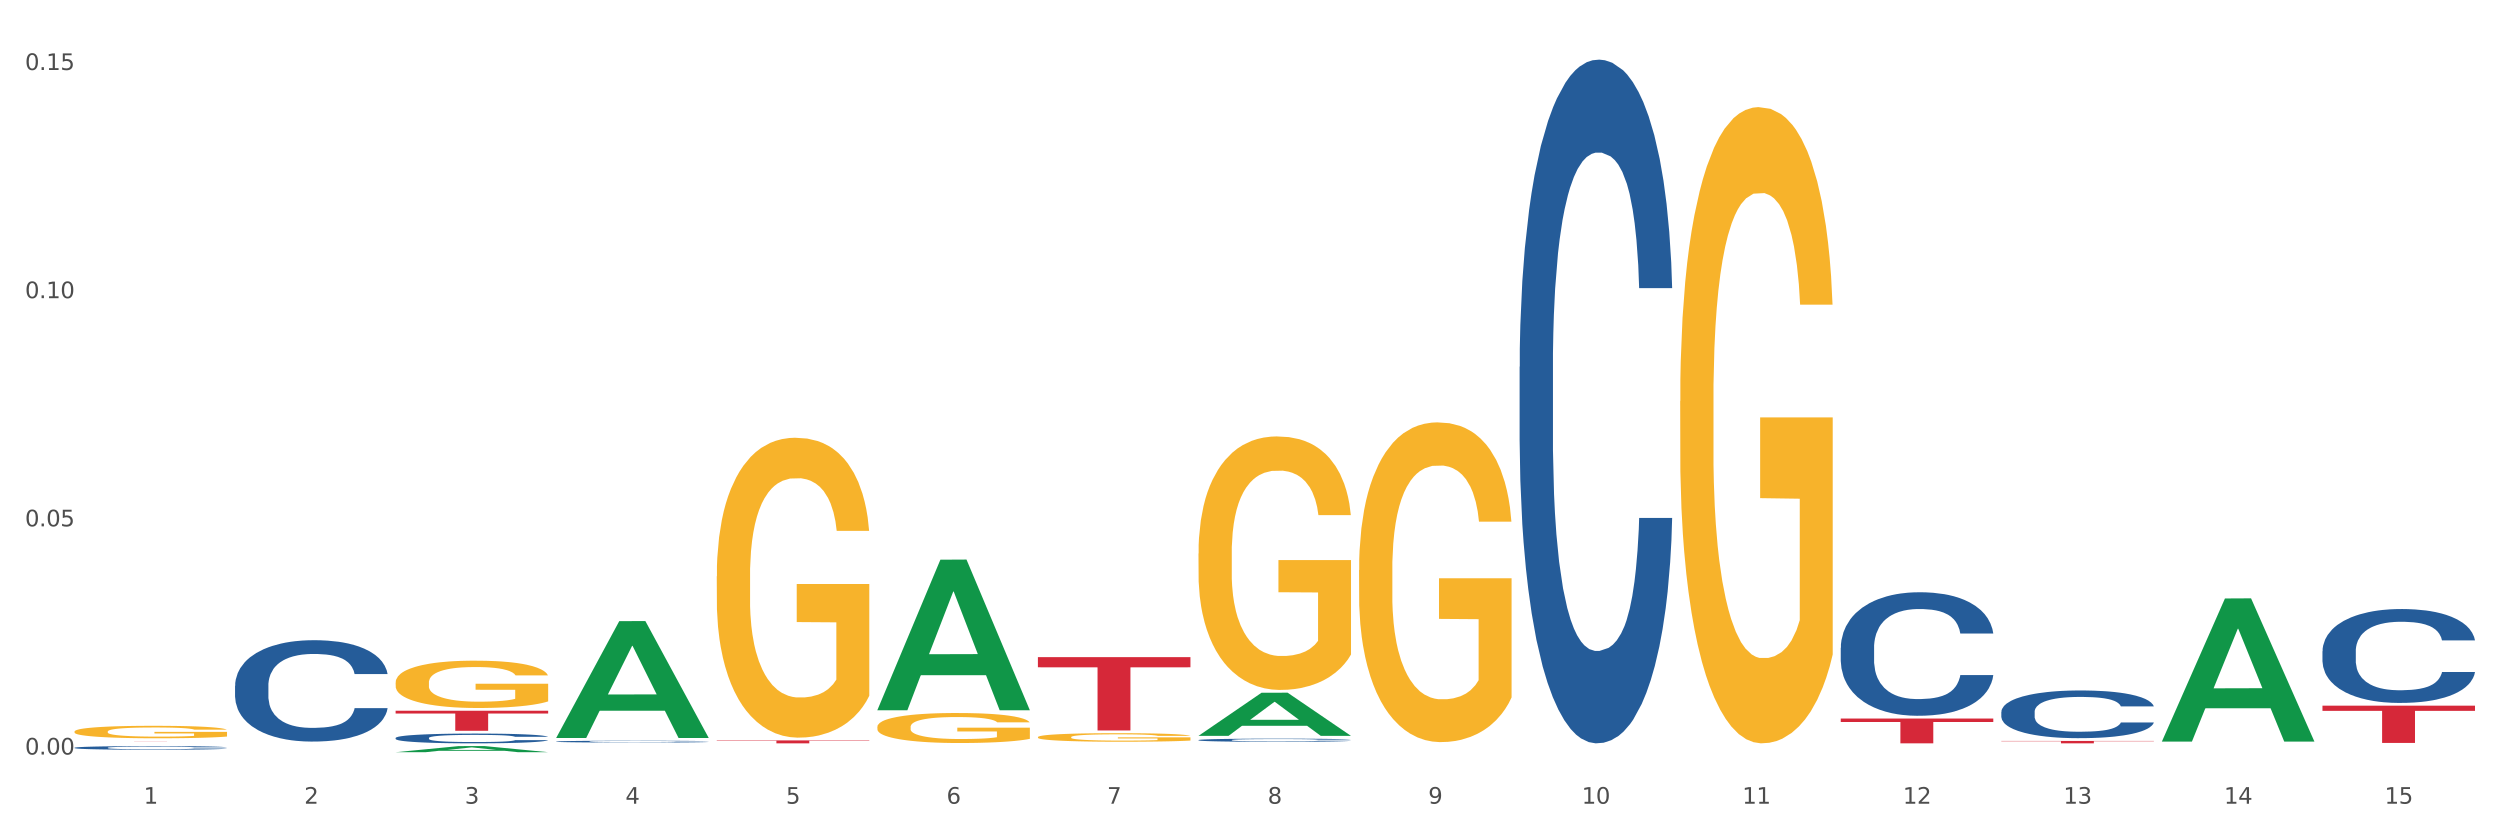 <?xml version="1.0" encoding="utf-8" standalone="no"?>
<!DOCTYPE svg PUBLIC "-//W3C//DTD SVG 1.1//EN"
  "http://www.w3.org/Graphics/SVG/1.1/DTD/svg11.dtd">
<svg xmlns:xlink="http://www.w3.org/1999/xlink" width="1080pt" height="360pt" viewBox="0 0 1080 360" xmlns="http://www.w3.org/2000/svg" version="1.1">
 <rect x="0" y="0" width="1080" height="360" fill="#333333" stroke="none"/>
 <defs>
  <style type="text/css">*{stroke-linejoin: round; stroke-linecap: butt}</style>
 </defs>
 <g id="figure_1">
  <g id="patch_1">
   <path d="M 0 360 
L 1080 360 
L 1080 0 
L 0 0 
z
" style="fill: #ffffff; stroke: #ffffff; stroke-linejoin: miter"/>
  </g>
  <g id="axes_1">
   <g id="matplotlib.axis_1">
    <g id="xtick_1">
     <g id="text_1">
      <!-- 1 -->
      <g style="fill: #4d4d4d" transform="translate(62.07 347.204) scale(0.096 -0.096)">
       <defs>
        <path id="DejaVuSans-31" d="M 794 531 
L 1825 531 
L 1825 4091 
L 703 3866 
L 703 4441 
L 1819 4666 
L 2450 4666 
L 2450 531 
L 3481 531 
L 3481 0 
L 794 0 
L 794 531 
z
" transform="scale(0.016)"/>
       </defs>
       <use xlink:href="#DejaVuSans-31"/>
      </g>
     </g>
    </g>
    <g id="xtick_2">
     <g id="text_2">
      <!-- 2 -->
      <g style="fill: #4d4d4d" transform="translate(131.436 347.204) scale(0.096 -0.096)">
       <defs>
        <path id="DejaVuSans-32" d="M 1228 531 
L 3431 531 
L 3431 0 
L 469 0 
L 469 531 
Q 828 903 1448 1529 
Q 2069 2156 2228 2338 
Q 2531 2678 2651 2914 
Q 2772 3150 2772 3378 
Q 2772 3750 2511 3984 
Q 2250 4219 1831 4219 
Q 1534 4219 1204 4116 
Q 875 4013 500 3803 
L 500 4441 
Q 881 4594 1212 4672 
Q 1544 4750 1819 4750 
Q 2544 4750 2975 4387 
Q 3406 4025 3406 3419 
Q 3406 3131 3298 2873 
Q 3191 2616 2906 2266 
Q 2828 2175 2409 1742 
Q 1991 1309 1228 531 
z
" transform="scale(0.016)"/>
       </defs>
       <use xlink:href="#DejaVuSans-32"/>
      </g>
     </g>
    </g>
    <g id="xtick_3">
     <g id="text_3">
      <!-- 3 -->
      <g style="fill: #4d4d4d" transform="translate(200.802 347.204) scale(0.096 -0.096)">
       <defs>
        <path id="DejaVuSans-33" d="M 2597 2516 
Q 3050 2419 3304 2112 
Q 3559 1806 3559 1356 
Q 3559 666 3084 287 
Q 2609 -91 1734 -91 
Q 1441 -91 1130 -33 
Q 819 25 488 141 
L 488 750 
Q 750 597 1062 519 
Q 1375 441 1716 441 
Q 2309 441 2620 675 
Q 2931 909 2931 1356 
Q 2931 1769 2642 2001 
Q 2353 2234 1838 2234 
L 1294 2234 
L 1294 2753 
L 1863 2753 
Q 2328 2753 2575 2939 
Q 2822 3125 2822 3475 
Q 2822 3834 2567 4026 
Q 2313 4219 1838 4219 
Q 1578 4219 1281 4162 
Q 984 4106 628 3988 
L 628 4550 
Q 988 4650 1302 4700 
Q 1616 4750 1894 4750 
Q 2613 4750 3031 4423 
Q 3450 4097 3450 3541 
Q 3450 3153 3228 2886 
Q 3006 2619 2597 2516 
z
" transform="scale(0.016)"/>
       </defs>
       <use xlink:href="#DejaVuSans-33"/>
      </g>
     </g>
    </g>
    <g id="xtick_4">
     <g id="text_4">
      <!-- 4 -->
      <g style="fill: #4d4d4d" transform="translate(270.169 347.204) scale(0.096 -0.096)">
       <defs>
        <path id="DejaVuSans-34" d="M 2419 4116 
L 825 1625 
L 2419 1625 
L 2419 4116 
z
M 2253 4666 
L 3047 4666 
L 3047 1625 
L 3713 1625 
L 3713 1100 
L 3047 1100 
L 3047 0 
L 2419 0 
L 2419 1100 
L 313 1100 
L 313 1709 
L 2253 4666 
z
" transform="scale(0.016)"/>
       </defs>
       <use xlink:href="#DejaVuSans-34"/>
      </g>
     </g>
    </g>
    <g id="xtick_5">
     <g id="text_5">
      <!-- 5 -->
      <g style="fill: #4d4d4d" transform="translate(339.535 347.204) scale(0.096 -0.096)">
       <defs>
        <path id="DejaVuSans-35" d="M 691 4666 
L 3169 4666 
L 3169 4134 
L 1269 4134 
L 1269 2991 
Q 1406 3038 1543 3061 
Q 1681 3084 1819 3084 
Q 2600 3084 3056 2656 
Q 3513 2228 3513 1497 
Q 3513 744 3044 326 
Q 2575 -91 1722 -91 
Q 1428 -91 1123 -41 
Q 819 9 494 109 
L 494 744 
Q 775 591 1075 516 
Q 1375 441 1709 441 
Q 2250 441 2565 725 
Q 2881 1009 2881 1497 
Q 2881 1984 2565 2268 
Q 2250 2553 1709 2553 
Q 1456 2553 1204 2497 
Q 953 2441 691 2322 
L 691 4666 
z
" transform="scale(0.016)"/>
       </defs>
       <use xlink:href="#DejaVuSans-35"/>
      </g>
     </g>
    </g>
    <g id="xtick_6">
     <g id="text_6">
      <!-- 6 -->
      <g style="fill: #4d4d4d" transform="translate(408.901 347.204) scale(0.096 -0.096)">
       <defs>
        <path id="DejaVuSans-36" d="M 2113 2584 
Q 1688 2584 1439 2293 
Q 1191 2003 1191 1497 
Q 1191 994 1439 701 
Q 1688 409 2113 409 
Q 2538 409 2786 701 
Q 3034 994 3034 1497 
Q 3034 2003 2786 2293 
Q 2538 2584 2113 2584 
z
M 3366 4563 
L 3366 3988 
Q 3128 4100 2886 4159 
Q 2644 4219 2406 4219 
Q 1781 4219 1451 3797 
Q 1122 3375 1075 2522 
Q 1259 2794 1537 2939 
Q 1816 3084 2150 3084 
Q 2853 3084 3261 2657 
Q 3669 2231 3669 1497 
Q 3669 778 3244 343 
Q 2819 -91 2113 -91 
Q 1303 -91 875 529 
Q 447 1150 447 2328 
Q 447 3434 972 4092 
Q 1497 4750 2381 4750 
Q 2619 4750 2861 4703 
Q 3103 4656 3366 4563 
z
" transform="scale(0.016)"/>
       </defs>
       <use xlink:href="#DejaVuSans-36"/>
      </g>
     </g>
    </g>
    <g id="xtick_7">
     <g id="text_7">
      <!-- 7 -->
      <g style="fill: #4d4d4d" transform="translate(478.267 347.204) scale(0.096 -0.096)">
       <defs>
        <path id="DejaVuSans-37" d="M 525 4666 
L 3525 4666 
L 3525 4397 
L 1831 0 
L 1172 0 
L 2766 4134 
L 525 4134 
L 525 4666 
z
" transform="scale(0.016)"/>
       </defs>
       <use xlink:href="#DejaVuSans-37"/>
      </g>
     </g>
    </g>
    <g id="xtick_8">
     <g id="text_8">
      <!-- 8 -->
      <g style="fill: #4d4d4d" transform="translate(547.634 347.204) scale(0.096 -0.096)">
       <defs>
        <path id="DejaVuSans-38" d="M 2034 2216 
Q 1584 2216 1326 1975 
Q 1069 1734 1069 1313 
Q 1069 891 1326 650 
Q 1584 409 2034 409 
Q 2484 409 2743 651 
Q 3003 894 3003 1313 
Q 3003 1734 2745 1975 
Q 2488 2216 2034 2216 
z
M 1403 2484 
Q 997 2584 770 2862 
Q 544 3141 544 3541 
Q 544 4100 942 4425 
Q 1341 4750 2034 4750 
Q 2731 4750 3128 4425 
Q 3525 4100 3525 3541 
Q 3525 3141 3298 2862 
Q 3072 2584 2669 2484 
Q 3125 2378 3379 2068 
Q 3634 1759 3634 1313 
Q 3634 634 3220 271 
Q 2806 -91 2034 -91 
Q 1263 -91 848 271 
Q 434 634 434 1313 
Q 434 1759 690 2068 
Q 947 2378 1403 2484 
z
M 1172 3481 
Q 1172 3119 1398 2916 
Q 1625 2713 2034 2713 
Q 2441 2713 2670 2916 
Q 2900 3119 2900 3481 
Q 2900 3844 2670 4047 
Q 2441 4250 2034 4250 
Q 1625 4250 1398 4047 
Q 1172 3844 1172 3481 
z
" transform="scale(0.016)"/>
       </defs>
       <use xlink:href="#DejaVuSans-38"/>
      </g>
     </g>
    </g>
    <g id="xtick_9">
     <g id="text_9">
      <!-- 9 -->
      <g style="fill: #4d4d4d" transform="translate(617 347.204) scale(0.096 -0.096)">
       <defs>
        <path id="DejaVuSans-39" d="M 703 97 
L 703 672 
Q 941 559 1184 500 
Q 1428 441 1663 441 
Q 2288 441 2617 861 
Q 2947 1281 2994 2138 
Q 2813 1869 2534 1725 
Q 2256 1581 1919 1581 
Q 1219 1581 811 2004 
Q 403 2428 403 3163 
Q 403 3881 828 4315 
Q 1253 4750 1959 4750 
Q 2769 4750 3195 4129 
Q 3622 3509 3622 2328 
Q 3622 1225 3098 567 
Q 2575 -91 1691 -91 
Q 1453 -91 1209 -44 
Q 966 3 703 97 
z
M 1959 2075 
Q 2384 2075 2632 2365 
Q 2881 2656 2881 3163 
Q 2881 3666 2632 3958 
Q 2384 4250 1959 4250 
Q 1534 4250 1286 3958 
Q 1038 3666 1038 3163 
Q 1038 2656 1286 2365 
Q 1534 2075 1959 2075 
z
" transform="scale(0.016)"/>
       </defs>
       <use xlink:href="#DejaVuSans-39"/>
      </g>
     </g>
    </g>
    <g id="xtick_10">
     <g id="text_10">
      <!-- 10 -->
      <g style="fill: #4d4d4d" transform="translate(683.312 347.204) scale(0.096 -0.096)">
       <defs>
        <path id="DejaVuSans-30" d="M 2034 4250 
Q 1547 4250 1301 3770 
Q 1056 3291 1056 2328 
Q 1056 1369 1301 889 
Q 1547 409 2034 409 
Q 2525 409 2770 889 
Q 3016 1369 3016 2328 
Q 3016 3291 2770 3770 
Q 2525 4250 2034 4250 
z
M 2034 4750 
Q 2819 4750 3233 4129 
Q 3647 3509 3647 2328 
Q 3647 1150 3233 529 
Q 2819 -91 2034 -91 
Q 1250 -91 836 529 
Q 422 1150 422 2328 
Q 422 3509 836 4129 
Q 1250 4750 2034 4750 
z
" transform="scale(0.016)"/>
       </defs>
       <use xlink:href="#DejaVuSans-31"/>
       <use xlink:href="#DejaVuSans-30" transform="translate(63.623 0)"/>
      </g>
     </g>
    </g>
    <g id="xtick_11">
     <g id="text_11">
      <!-- 11 -->
      <g style="fill: #4d4d4d" transform="translate(752.678 347.204) scale(0.096 -0.096)">
       <use xlink:href="#DejaVuSans-31"/>
       <use xlink:href="#DejaVuSans-31" transform="translate(63.623 0)"/>
      </g>
     </g>
    </g>
    <g id="xtick_12">
     <g id="text_12">
      <!-- 12 -->
      <g style="fill: #4d4d4d" transform="translate(822.044 347.204) scale(0.096 -0.096)">
       <use xlink:href="#DejaVuSans-31"/>
       <use xlink:href="#DejaVuSans-32" transform="translate(63.623 0)"/>
      </g>
     </g>
    </g>
    <g id="xtick_13">
     <g id="text_13">
      <!-- 13 -->
      <g style="fill: #4d4d4d" transform="translate(891.411 347.204) scale(0.096 -0.096)">
       <use xlink:href="#DejaVuSans-31"/>
       <use xlink:href="#DejaVuSans-33" transform="translate(63.623 0)"/>
      </g>
     </g>
    </g>
    <g id="xtick_14">
     <g id="text_14">
      <!-- 14 -->
      <g style="fill: #4d4d4d" transform="translate(960.777 347.204) scale(0.096 -0.096)">
       <use xlink:href="#DejaVuSans-31"/>
       <use xlink:href="#DejaVuSans-34" transform="translate(63.623 0)"/>
      </g>
     </g>
    </g>
    <g id="xtick_15">
     <g id="text_15">
      <!-- 15 -->
      <g style="fill: #4d4d4d" transform="translate(1030.143 347.204) scale(0.096 -0.096)">
       <use xlink:href="#DejaVuSans-31"/>
       <use xlink:href="#DejaVuSans-35" transform="translate(63.623 0)"/>
      </g>
     </g>
    </g>
    <g id="xtick_16"/>
    <g id="xtick_17"/>
    <g id="xtick_18"/>
    <g id="xtick_19"/>
    <g id="xtick_20"/>
    <g id="xtick_21"/>
    <g id="xtick_22"/>
    <g id="xtick_23"/>
    <g id="xtick_24"/>
    <g id="xtick_25"/>
    <g id="xtick_26"/>
    <g id="xtick_27"/>
    <g id="xtick_28"/>
    <g id="xtick_29"/>
   </g>
   <g id="matplotlib.axis_2">
    <g id="ytick_1">
     <g id="text_16">
      <!-- 0.00 -->
      <g style="fill: #4d4d4d" transform="translate(10.8 325.961) scale(0.096 -0.096)">
       <defs>
        <path id="DejaVuSans-2e" d="M 684 794 
L 1344 794 
L 1344 0 
L 684 0 
L 684 794 
z
" transform="scale(0.016)"/>
       </defs>
       <use xlink:href="#DejaVuSans-30"/>
       <use xlink:href="#DejaVuSans-2e" transform="translate(63.623 0)"/>
       <use xlink:href="#DejaVuSans-30" transform="translate(95.41 0)"/>
       <use xlink:href="#DejaVuSans-30" transform="translate(159.033 0)"/>
      </g>
     </g>
    </g>
    <g id="ytick_2">
     <g id="text_17">
      <!-- 0.05 -->
      <g style="fill: #4d4d4d" transform="translate(10.8 227.386) scale(0.096 -0.096)">
       <use xlink:href="#DejaVuSans-30"/>
       <use xlink:href="#DejaVuSans-2e" transform="translate(63.623 0)"/>
       <use xlink:href="#DejaVuSans-30" transform="translate(95.41 0)"/>
       <use xlink:href="#DejaVuSans-35" transform="translate(159.033 0)"/>
      </g>
     </g>
    </g>
    <g id="ytick_3">
     <g id="text_18">
      <!-- 0.10 -->
      <g style="fill: #4d4d4d" transform="translate(10.8 128.812) scale(0.096 -0.096)">
       <use xlink:href="#DejaVuSans-30"/>
       <use xlink:href="#DejaVuSans-2e" transform="translate(63.623 0)"/>
       <use xlink:href="#DejaVuSans-31" transform="translate(95.41 0)"/>
       <use xlink:href="#DejaVuSans-30" transform="translate(159.033 0)"/>
      </g>
     </g>
    </g>
    <g id="ytick_4">
     <g id="text_19">
      <!-- 0.15 -->
      <g style="fill: #4d4d4d" transform="translate(10.8 30.238) scale(0.096 -0.096)">
       <use xlink:href="#DejaVuSans-30"/>
       <use xlink:href="#DejaVuSans-2e" transform="translate(63.623 0)"/>
       <use xlink:href="#DejaVuSans-31" transform="translate(95.41 0)"/>
       <use xlink:href="#DejaVuSans-35" transform="translate(159.033 0)"/>
      </g>
     </g>
    </g>
    <g id="ytick_5"/>
    <g id="ytick_6"/>
    <g id="ytick_7"/>
   </g>
   <g id="PolyCollection_1">
    <path d="M 170.907 324.945 
L 170.975 324.942 
L 198.15 322.316 
L 209.427 322.313 
L 236.805 324.95 
L 223.762 324.95 
L 217.851 324.336 
L 189.794 324.336 
L 189.59 324.346 
L 183.883 324.95 
L 170.907 324.95 
L 170.907 324.945 
L 193.326 323.969 
L 214.319 323.967 
L 203.924 322.875 
L 203.788 322.87 
L 203.653 322.878 
L 193.258 323.967 
L 193.326 323.969 
L 170.907 324.945 
z
" clip-path="url(#p2c78cb0a1a)" style="fill: #109648"/>
    <path d="M 170.907 318.799 
L 170.985 318.795 
L 170.985 318.687 
L 171.219 318.54 
L 172.076 318.27 
L 173.166 318.065 
L 175.036 317.826 
L 176.048 317.725 
L 177.373 317.613 
L 180.099 317.432 
L 183.215 317.277 
L 185.396 317.192 
L 187.031 317.138 
L 190.692 317.042 
L 192.796 316.999 
L 194.977 316.965 
L 196.846 316.941 
L 199.962 316.914 
L 202.454 316.903 
L 205.336 316.899 
L 207.751 316.903 
L 210.945 316.918 
L 215.618 316.965 
L 217.41 316.992 
L 219.825 317.038 
L 222.317 317.1 
L 224.342 317.162 
L 226.679 317.25 
L 229.094 317.366 
L 231.431 317.513 
L 233.066 317.648 
L 234.391 317.791 
L 235.559 317.965 
L 236.416 318.154 
L 236.805 318.312 
L 222.551 318.312 
L 222.161 318.169 
L 221.382 318.015 
L 220.604 317.911 
L 219.747 317.826 
L 218.422 317.729 
L 217.254 317.667 
L 215.307 317.594 
L 213.515 317.548 
L 212.035 317.521 
L 210.244 317.497 
L 206.427 317.474 
L 203.701 317.474 
L 201.987 317.482 
L 199.884 317.501 
L 198.092 317.528 
L 195.989 317.575 
L 194.353 317.625 
L 192.718 317.69 
L 191.783 317.737 
L 190.381 317.822 
L 189.446 317.891 
L 188.2 318.011 
L 187.499 318.096 
L 186.252 318.316 
L 185.707 318.478 
L 185.474 318.59 
L 185.318 318.714 
L 185.318 319.316 
L 185.785 319.586 
L 186.175 319.702 
L 186.798 319.834 
L 187.966 320.003 
L 189.68 320.169 
L 191.471 320.289 
L 192.951 320.363 
L 194.353 320.417 
L 195.755 320.459 
L 197.469 320.498 
L 198.871 320.521 
L 200.974 320.544 
L 203.467 320.556 
L 205.414 320.556 
L 209.387 320.536 
L 211.178 320.517 
L 212.892 320.49 
L 214.761 320.447 
L 216.241 320.401 
L 217.098 320.366 
L 218.5 320.293 
L 219.591 320.216 
L 220.526 320.127 
L 221.149 320.05 
L 221.85 319.934 
L 222.395 319.803 
L 222.551 319.733 
L 236.805 319.733 
L 236.494 319.872 
L 235.949 320.007 
L 234.858 320.189 
L 234.001 320.293 
L 232.677 320.42 
L 231.275 320.529 
L 229.328 320.648 
L 227.536 320.737 
L 225.667 320.814 
L 223.641 320.884 
L 219.98 320.98 
L 218.656 321.007 
L 215.852 321.054 
L 213.671 321.081 
L 210.477 321.108 
L 207.206 321.123 
L 203.779 321.127 
L 200.741 321.119 
L 197.391 321.096 
L 195.288 321.073 
L 192.951 321.038 
L 190.225 320.984 
L 187.655 320.919 
L 185.24 320.841 
L 182.981 320.752 
L 180.878 320.652 
L 178.152 320.486 
L 176.126 320.324 
L 174.646 320.173 
L 173.634 320.046 
L 172.621 319.884 
L 172.076 319.772 
L 171.219 319.501 
L 170.907 319.25 
L 170.907 318.799 
z
" clip-path="url(#p2c78cb0a1a)" style="fill: #255c99"/>
    <path d="M 101.541 296.243 
L 101.619 296.203 
L 101.619 295.083 
L 101.853 293.562 
L 102.71 290.762 
L 103.8 288.642 
L 105.67 286.162 
L 106.682 285.122 
L 108.006 283.962 
L 110.733 282.082 
L 113.848 280.481 
L 116.029 279.601 
L 117.665 279.041 
L 121.326 278.041 
L 123.429 277.601 
L 125.61 277.241 
L 127.48 277.001 
L 130.595 276.721 
L 133.088 276.601 
L 135.97 276.561 
L 138.385 276.601 
L 141.578 276.761 
L 146.252 277.241 
L 148.044 277.521 
L 150.458 278.001 
L 152.951 278.641 
L 154.976 279.281 
L 157.313 280.201 
L 159.728 281.402 
L 162.064 282.922 
L 163.7 284.322 
L 165.024 285.802 
L 166.193 287.602 
L 167.05 289.562 
L 167.439 291.202 
L 153.185 291.202 
L 152.795 289.722 
L 152.016 288.122 
L 151.237 287.042 
L 150.38 286.162 
L 149.056 285.162 
L 147.888 284.522 
L 145.941 283.762 
L 144.149 283.282 
L 142.669 283.002 
L 140.877 282.762 
L 137.061 282.522 
L 134.334 282.522 
L 132.621 282.602 
L 130.518 282.802 
L 128.726 283.082 
L 126.623 283.562 
L 124.987 284.082 
L 123.351 284.762 
L 122.417 285.242 
L 121.015 286.122 
L 120.08 286.842 
L 118.834 288.082 
L 118.133 288.962 
L 116.886 291.242 
L 116.341 292.922 
L 116.107 294.083 
L 115.952 295.363 
L 115.952 301.603 
L 116.419 304.403 
L 116.808 305.603 
L 117.431 306.964 
L 118.6 308.724 
L 120.314 310.444 
L 122.105 311.684 
L 123.585 312.444 
L 124.987 313.004 
L 126.389 313.444 
L 128.103 313.844 
L 129.505 314.084 
L 131.608 314.324 
L 134.101 314.444 
L 136.048 314.444 
L 140.021 314.244 
L 141.812 314.044 
L 143.526 313.764 
L 145.395 313.324 
L 146.875 312.844 
L 147.732 312.484 
L 149.134 311.724 
L 150.225 310.924 
L 151.159 310.004 
L 151.783 309.204 
L 152.484 308.004 
L 153.029 306.643 
L 153.185 305.923 
L 167.439 305.923 
L 167.128 307.364 
L 166.582 308.764 
L 165.492 310.644 
L 164.635 311.724 
L 163.311 313.044 
L 161.909 314.164 
L 159.961 315.404 
L 158.17 316.324 
L 156.3 317.124 
L 154.275 317.844 
L 150.614 318.844 
L 149.29 319.124 
L 146.486 319.605 
L 144.305 319.885 
L 141.111 320.165 
L 137.84 320.325 
L 134.412 320.365 
L 131.374 320.285 
L 128.025 320.045 
L 125.922 319.805 
L 123.585 319.444 
L 120.859 318.884 
L 118.288 318.204 
L 115.874 317.404 
L 113.615 316.484 
L 111.512 315.444 
L 108.785 313.724 
L 106.76 312.044 
L 105.28 310.484 
L 104.267 309.164 
L 103.255 307.484 
L 102.71 306.323 
L 101.853 303.523 
L 101.541 300.923 
L 101.541 296.243 
z
" clip-path="url(#p2c78cb0a1a)" style="fill: #255c99"/>
    <path d="M 32.175 323.024 
L 32.253 323.022 
L 32.253 322.982 
L 32.487 322.927 
L 33.343 322.826 
L 34.434 322.749 
L 36.303 322.66 
L 37.316 322.622 
L 38.64 322.58 
L 41.366 322.513 
L 44.482 322.455 
L 46.663 322.423 
L 48.299 322.403 
L 51.96 322.367 
L 54.063 322.351 
L 56.244 322.338 
L 58.114 322.329 
L 61.229 322.319 
L 63.722 322.315 
L 66.604 322.313 
L 69.019 322.315 
L 72.212 322.32 
L 76.886 322.338 
L 78.677 322.348 
L 81.092 322.365 
L 83.585 322.388 
L 85.61 322.411 
L 87.947 322.445 
L 90.361 322.488 
L 92.698 322.543 
L 94.334 322.593 
L 95.658 322.647 
L 96.827 322.712 
L 97.683 322.783 
L 98.073 322.842 
L 83.818 322.842 
L 83.429 322.788 
L 82.65 322.731 
L 81.871 322.692 
L 81.014 322.66 
L 79.69 322.624 
L 78.522 322.601 
L 76.574 322.573 
L 74.783 322.556 
L 73.303 322.546 
L 71.511 322.537 
L 67.694 322.528 
L 64.968 322.528 
L 63.255 322.531 
L 61.151 322.539 
L 59.36 322.549 
L 57.257 322.566 
L 55.621 322.585 
L 53.985 322.609 
L 53.05 322.627 
L 51.648 322.658 
L 50.714 322.684 
L 49.467 322.729 
L 48.766 322.761 
L 47.52 322.843 
L 46.975 322.904 
L 46.741 322.946 
L 46.585 322.992 
L 46.585 323.217 
L 47.053 323.318 
L 47.442 323.362 
L 48.065 323.411 
L 49.234 323.474 
L 50.947 323.536 
L 52.739 323.581 
L 54.219 323.609 
L 55.621 323.629 
L 57.023 323.645 
L 58.737 323.659 
L 60.139 323.668 
L 62.242 323.676 
L 64.734 323.681 
L 66.682 323.681 
L 70.654 323.674 
L 72.446 323.666 
L 74.16 323.656 
L 76.029 323.64 
L 77.509 323.623 
L 78.366 323.61 
L 79.768 323.583 
L 80.858 323.554 
L 81.793 323.521 
L 82.416 323.492 
L 83.117 323.448 
L 83.663 323.399 
L 83.818 323.373 
L 98.073 323.373 
L 97.761 323.425 
L 97.216 323.476 
L 96.126 323.544 
L 95.269 323.583 
L 93.945 323.63 
L 92.542 323.671 
L 90.595 323.715 
L 88.804 323.749 
L 86.934 323.778 
L 84.909 323.804 
L 81.248 323.84 
L 79.924 323.85 
L 77.12 323.867 
L 74.939 323.877 
L 71.745 323.887 
L 68.473 323.893 
L 65.046 323.895 
L 62.008 323.892 
L 58.659 323.883 
L 56.556 323.874 
L 54.219 323.861 
L 51.493 323.841 
L 48.922 323.817 
L 46.507 323.788 
L 44.248 323.754 
L 42.145 323.717 
L 39.419 323.655 
L 37.394 323.594 
L 35.914 323.538 
L 34.901 323.49 
L 33.889 323.43 
L 33.343 323.388 
L 32.487 323.287 
L 32.175 323.193 
L 32.175 323.024 
z
" clip-path="url(#p2c78cb0a1a)" style="fill: #255c99"/>
    <path d="M 240.274 320.345 
L 240.352 320.345 
L 240.352 320.324 
L 240.585 320.297 
L 241.442 320.246 
L 242.533 320.208 
L 244.402 320.163 
L 245.415 320.144 
L 246.739 320.123 
L 249.465 320.089 
L 252.581 320.06 
L 254.762 320.044 
L 256.398 320.034 
L 260.059 320.016 
L 262.162 320.008 
L 264.343 320.002 
L 266.212 319.997 
L 269.328 319.992 
L 271.821 319.99 
L 274.703 319.989 
L 277.117 319.99 
L 280.311 319.993 
L 284.985 320.002 
L 286.776 320.007 
L 289.191 320.015 
L 291.683 320.027 
L 293.709 320.039 
L 296.045 320.055 
L 298.46 320.077 
L 300.797 320.104 
L 302.433 320.13 
L 303.757 320.156 
L 304.925 320.189 
L 305.782 320.224 
L 306.172 320.254 
L 291.917 320.254 
L 291.528 320.227 
L 290.749 320.198 
L 289.97 320.179 
L 289.113 320.163 
L 287.789 320.145 
L 286.62 320.133 
L 284.673 320.12 
L 282.881 320.111 
L 281.401 320.106 
L 279.61 320.101 
L 275.793 320.097 
L 273.067 320.097 
L 271.353 320.099 
L 269.25 320.102 
L 267.458 320.107 
L 265.355 320.116 
L 263.72 320.125 
L 262.084 320.138 
L 261.149 320.146 
L 259.747 320.162 
L 258.812 320.175 
L 257.566 320.198 
L 256.865 320.214 
L 255.619 320.255 
L 255.073 320.285 
L 254.84 320.306 
L 254.684 320.329 
L 254.684 320.442 
L 255.151 320.493 
L 255.541 320.515 
L 256.164 320.539 
L 257.332 320.571 
L 259.046 320.602 
L 260.838 320.625 
L 262.318 320.638 
L 263.72 320.649 
L 265.122 320.657 
L 266.835 320.664 
L 268.237 320.668 
L 270.341 320.672 
L 272.833 320.675 
L 274.78 320.675 
L 278.753 320.671 
L 280.545 320.667 
L 282.258 320.662 
L 284.128 320.654 
L 285.608 320.646 
L 286.465 320.639 
L 287.867 320.625 
L 288.957 320.611 
L 289.892 320.594 
L 290.515 320.58 
L 291.216 320.558 
L 291.761 320.533 
L 291.917 320.52 
L 306.172 320.52 
L 305.86 320.547 
L 305.315 320.572 
L 304.224 320.606 
L 303.367 320.625 
L 302.043 320.649 
L 300.641 320.67 
L 298.694 320.692 
L 296.902 320.709 
L 295.033 320.723 
L 293.008 320.736 
L 289.347 320.754 
L 288.022 320.759 
L 285.218 320.768 
L 283.037 320.773 
L 279.844 320.778 
L 276.572 320.781 
L 273.145 320.782 
L 270.107 320.78 
L 266.757 320.776 
L 264.654 320.772 
L 262.318 320.765 
L 259.591 320.755 
L 257.021 320.743 
L 254.606 320.728 
L 252.347 320.712 
L 250.244 320.693 
L 247.518 320.662 
L 245.493 320.631 
L 244.013 320.603 
L 243 320.579 
L 241.987 320.549 
L 241.442 320.528 
L 240.585 320.477 
L 240.274 320.43 
L 240.274 320.345 
z
" clip-path="url(#p2c78cb0a1a)" style="fill: #255c99"/>
    <path d="M 32.175 316.04 
L 32.253 316.035 
L 32.253 315.858 
L 32.408 315.705 
L 33.186 315.335 
L 34.353 315.03 
L 35.209 314.868 
L 36.065 314.735 
L 37.076 314.602 
L 38.321 314.464 
L 40.578 314.262 
L 41.978 314.158 
L 43.69 314.05 
L 46.802 313.892 
L 49.058 313.804 
L 51.392 313.73 
L 55.204 313.641 
L 57.694 313.602 
L 60.339 313.572 
L 63.529 313.552 
L 65.941 313.547 
L 71.231 313.562 
L 75.744 313.607 
L 77.922 313.641 
L 80.723 313.7 
L 82.201 313.74 
L 84.613 313.818 
L 87.103 313.922 
L 88.815 314.01 
L 91.382 314.178 
L 93.327 314.345 
L 95.116 314.552 
L 96.05 314.695 
L 96.75 314.828 
L 97.373 314.981 
L 97.995 315.222 
L 83.991 315.222 
L 83.446 315.05 
L 82.59 314.887 
L 81.346 314.73 
L 80.256 314.631 
L 78.389 314.508 
L 76.677 314.429 
L 74.888 314.37 
L 72.71 314.321 
L 70.998 314.296 
L 68.586 314.276 
L 63.84 314.281 
L 60.65 314.321 
L 58.472 314.37 
L 57.071 314.414 
L 55.827 314.464 
L 54.426 314.533 
L 52.792 314.636 
L 51.625 314.73 
L 50.458 314.848 
L 49.525 314.966 
L 48.669 315.104 
L 47.969 315.252 
L 47.424 315.404 
L 46.957 315.592 
L 46.568 315.902 
L 46.568 316.577 
L 46.724 316.729 
L 47.113 316.931 
L 47.58 317.084 
L 48.358 317.266 
L 49.058 317.39 
L 50.381 317.567 
L 51.859 317.715 
L 53.026 317.808 
L 54.193 317.887 
L 56.216 317.995 
L 58.472 318.084 
L 60.417 318.138 
L 63.062 318.187 
L 64.852 318.207 
L 66.408 318.217 
L 70.22 318.217 
L 72.943 318.202 
L 75.977 318.168 
L 78.311 318.123 
L 80.256 318.069 
L 82.435 317.981 
L 83.835 317.897 
L 83.835 316.867 
L 66.719 316.862 
L 66.719 316.178 
L 98.073 316.178 
L 98.073 318.187 
L 96.75 318.291 
L 95.272 318.385 
L 93.716 318.468 
L 91.382 318.572 
L 88.581 318.67 
L 86.091 318.739 
L 83.446 318.798 
L 80.334 318.852 
L 76.288 318.902 
L 73.799 318.921 
L 70.687 318.936 
L 67.03 318.941 
L 63.84 318.931 
L 60.728 318.907 
L 57.461 318.862 
L 54.271 318.798 
L 51.859 318.734 
L 49.447 318.655 
L 46.879 318.552 
L 44.857 318.453 
L 43.301 318.365 
L 41.589 318.252 
L 39.722 318.104 
L 38.321 317.971 
L 37.076 317.833 
L 35.754 317.655 
L 34.82 317.503 
L 33.887 317.311 
L 33.342 317.168 
L 32.72 316.946 
L 32.253 316.636 
L 32.175 316.04 
z
" clip-path="url(#p2c78cb0a1a)" style="fill: #f7b32b"/>
    <path d="M 517.739 319.706 
L 517.816 319.705 
L 517.816 319.67 
L 518.05 319.623 
L 518.907 319.535 
L 519.997 319.469 
L 521.867 319.391 
L 522.88 319.359 
L 524.204 319.322 
L 526.93 319.264 
L 530.046 319.214 
L 532.227 319.186 
L 533.863 319.169 
L 537.523 319.137 
L 539.627 319.123 
L 541.808 319.112 
L 543.677 319.105 
L 546.793 319.096 
L 549.285 319.092 
L 552.167 319.091 
L 554.582 319.092 
L 557.776 319.097 
L 562.449 319.112 
L 564.241 319.121 
L 566.656 319.136 
L 569.148 319.156 
L 571.173 319.176 
L 573.51 319.205 
L 575.925 319.242 
L 578.262 319.29 
L 579.898 319.334 
L 581.222 319.38 
L 582.39 319.436 
L 583.247 319.498 
L 583.636 319.549 
L 569.382 319.549 
L 568.992 319.503 
L 568.214 319.452 
L 567.435 319.419 
L 566.578 319.391 
L 565.254 319.36 
L 564.085 319.34 
L 562.138 319.316 
L 560.346 319.301 
L 558.866 319.292 
L 557.075 319.285 
L 553.258 319.277 
L 550.532 319.277 
L 548.818 319.28 
L 546.715 319.286 
L 544.923 319.295 
L 542.82 319.31 
L 541.184 319.326 
L 539.549 319.347 
L 538.614 319.362 
L 537.212 319.39 
L 536.277 319.412 
L 535.031 319.451 
L 534.33 319.479 
L 533.084 319.55 
L 532.538 319.603 
L 532.305 319.639 
L 532.149 319.679 
L 532.149 319.874 
L 532.616 319.962 
L 533.006 319.999 
L 533.629 320.042 
L 534.797 320.097 
L 536.511 320.151 
L 538.302 320.189 
L 539.782 320.213 
L 541.184 320.231 
L 542.587 320.244 
L 544.3 320.257 
L 545.702 320.264 
L 547.805 320.272 
L 550.298 320.276 
L 552.245 320.276 
L 556.218 320.269 
L 558.009 320.263 
L 559.723 320.254 
L 561.593 320.241 
L 563.073 320.226 
L 563.929 320.214 
L 565.331 320.191 
L 566.422 320.166 
L 567.357 320.137 
L 567.98 320.112 
L 568.681 320.074 
L 569.226 320.032 
L 569.382 320.009 
L 583.636 320.009 
L 583.325 320.054 
L 582.78 320.098 
L 581.689 320.157 
L 580.832 320.191 
L 579.508 320.232 
L 578.106 320.267 
L 576.159 320.306 
L 574.367 320.334 
L 572.498 320.359 
L 570.472 320.382 
L 566.811 320.413 
L 565.487 320.422 
L 562.683 320.437 
L 560.502 320.446 
L 557.308 320.455 
L 554.037 320.46 
L 550.61 320.461 
L 547.572 320.458 
L 544.222 320.451 
L 542.119 320.443 
L 539.782 320.432 
L 537.056 320.414 
L 534.486 320.393 
L 532.071 320.368 
L 529.812 320.339 
L 527.709 320.307 
L 524.983 320.253 
L 522.957 320.201 
L 521.477 320.152 
L 520.465 320.11 
L 519.452 320.058 
L 518.907 320.022 
L 518.05 319.934 
L 517.739 319.853 
L 517.739 319.706 
z
" clip-path="url(#p2c78cb0a1a)" style="fill: #255c99"/>
    <path d="M 656.471 158.473 
L 656.549 158.203 
L 656.549 150.65 
L 656.783 140.4 
L 657.639 121.518 
L 658.73 107.222 
L 660.599 90.498 
L 661.612 83.484 
L 662.936 75.662 
L 665.662 62.984 
L 668.778 52.194 
L 670.959 46.26 
L 672.595 42.484 
L 676.256 35.74 
L 678.359 32.773 
L 680.54 30.345 
L 682.41 28.727 
L 685.525 26.838 
L 688.018 26.029 
L 690.9 25.759 
L 693.315 26.029 
L 696.508 27.108 
L 701.182 30.345 
L 702.973 32.233 
L 705.388 35.47 
L 707.881 39.786 
L 709.906 44.102 
L 712.243 50.306 
L 714.657 58.398 
L 716.994 68.648 
L 718.63 78.089 
L 719.954 88.07 
L 721.123 100.208 
L 721.979 113.426 
L 722.369 124.485 
L 708.114 124.485 
L 707.725 114.505 
L 706.946 103.715 
L 706.167 96.432 
L 705.31 90.498 
L 703.986 83.754 
L 702.818 79.438 
L 700.87 74.313 
L 699.079 71.076 
L 697.599 69.188 
L 695.807 67.57 
L 691.99 65.951 
L 689.264 65.951 
L 687.55 66.491 
L 685.447 67.839 
L 683.656 69.727 
L 681.553 72.964 
L 679.917 76.471 
L 678.281 81.057 
L 677.346 84.294 
L 675.944 90.228 
L 675.01 95.083 
L 673.763 103.445 
L 673.062 109.38 
L 671.816 124.755 
L 671.271 136.084 
L 671.037 143.907 
L 670.881 152.538 
L 670.881 194.618 
L 671.349 213.5 
L 671.738 221.592 
L 672.361 230.763 
L 673.53 242.632 
L 675.243 254.231 
L 677.035 262.593 
L 678.515 267.718 
L 679.917 271.495 
L 681.319 274.462 
L 683.033 277.159 
L 684.435 278.778 
L 686.538 280.396 
L 689.03 281.205 
L 690.978 281.205 
L 694.95 279.857 
L 696.742 278.508 
L 698.456 276.62 
L 700.325 273.652 
L 701.805 270.416 
L 702.662 267.988 
L 704.064 262.863 
L 705.154 257.468 
L 706.089 251.264 
L 706.712 245.869 
L 707.413 237.777 
L 707.959 228.606 
L 708.114 223.75 
L 722.369 223.75 
L 722.057 233.461 
L 721.512 242.902 
L 720.422 255.58 
L 719.565 262.863 
L 718.241 271.764 
L 716.838 279.317 
L 714.891 287.679 
L 713.1 293.883 
L 711.23 299.278 
L 709.205 304.133 
L 705.544 310.877 
L 704.22 312.765 
L 701.416 316.002 
L 699.235 317.89 
L 696.041 319.778 
L 692.769 320.857 
L 689.342 321.127 
L 686.304 320.588 
L 682.955 318.969 
L 680.852 317.351 
L 678.515 314.923 
L 675.789 311.147 
L 673.218 306.561 
L 670.803 301.166 
L 668.544 294.962 
L 666.441 287.949 
L 663.715 276.35 
L 661.69 265.021 
L 660.21 254.501 
L 659.197 245.599 
L 658.185 234.27 
L 657.639 226.448 
L 656.783 207.566 
L 656.471 190.032 
L 656.471 158.473 
z
" clip-path="url(#p2c78cb0a1a)" style="fill: #255c99"/>
    <path d="M 795.203 279.829 
L 795.281 279.78 
L 795.281 278.415 
L 795.515 276.563 
L 796.372 273.151 
L 797.462 270.568 
L 799.332 267.546 
L 800.344 266.279 
L 801.669 264.865 
L 804.395 262.575 
L 807.511 260.625 
L 809.692 259.553 
L 811.327 258.87 
L 814.988 257.652 
L 817.092 257.116 
L 819.273 256.677 
L 821.142 256.385 
L 824.258 256.043 
L 826.75 255.897 
L 829.632 255.849 
L 832.047 255.897 
L 835.241 256.092 
L 839.914 256.677 
L 841.706 257.018 
L 844.121 257.603 
L 846.613 258.383 
L 848.638 259.163 
L 850.975 260.284 
L 853.39 261.746 
L 855.727 263.598 
L 857.362 265.304 
L 858.687 267.107 
L 859.855 269.301 
L 860.712 271.689 
L 861.101 273.687 
L 846.847 273.687 
L 846.457 271.884 
L 845.678 269.934 
L 844.899 268.618 
L 844.043 267.546 
L 842.718 266.328 
L 841.55 265.548 
L 839.603 264.622 
L 837.811 264.037 
L 836.331 263.696 
L 834.54 263.403 
L 830.723 263.111 
L 827.997 263.111 
L 826.283 263.208 
L 824.18 263.452 
L 822.388 263.793 
L 820.285 264.378 
L 818.649 265.012 
L 817.014 265.84 
L 816.079 266.425 
L 814.677 267.497 
L 813.742 268.375 
L 812.496 269.886 
L 811.795 270.958 
L 810.548 273.736 
L 810.003 275.783 
L 809.77 277.197 
L 809.614 278.756 
L 809.614 286.36 
L 810.081 289.772 
L 810.471 291.234 
L 811.094 292.891 
L 812.262 295.036 
L 813.976 297.131 
L 815.767 298.642 
L 817.247 299.568 
L 818.649 300.251 
L 820.051 300.787 
L 821.765 301.274 
L 823.167 301.567 
L 825.27 301.859 
L 827.763 302.005 
L 829.71 302.005 
L 833.683 301.762 
L 835.474 301.518 
L 837.188 301.177 
L 839.057 300.641 
L 840.537 300.056 
L 841.394 299.617 
L 842.796 298.691 
L 843.887 297.716 
L 844.822 296.595 
L 845.445 295.62 
L 846.146 294.158 
L 846.691 292.501 
L 846.847 291.624 
L 861.101 291.624 
L 860.79 293.378 
L 860.245 295.084 
L 859.154 297.375 
L 858.297 298.691 
L 856.973 300.299 
L 855.571 301.664 
L 853.624 303.175 
L 851.832 304.296 
L 849.963 305.271 
L 847.937 306.148 
L 844.276 307.367 
L 842.952 307.708 
L 840.148 308.293 
L 837.967 308.634 
L 834.773 308.975 
L 831.502 309.17 
L 828.074 309.219 
L 825.037 309.121 
L 821.687 308.829 
L 819.584 308.537 
L 817.247 308.098 
L 814.521 307.415 
L 811.951 306.587 
L 809.536 305.612 
L 807.277 304.491 
L 805.174 303.224 
L 802.448 301.128 
L 800.422 299.081 
L 798.942 297.18 
L 797.93 295.572 
L 796.917 293.525 
L 796.372 292.111 
L 795.515 288.699 
L 795.203 285.531 
L 795.203 279.829 
z
" clip-path="url(#p2c78cb0a1a)" style="fill: #255c99"/>
    <path d="M 864.57 307.54 
L 864.648 307.521 
L 864.648 306.994 
L 864.881 306.279 
L 865.738 304.961 
L 866.829 303.963 
L 868.698 302.796 
L 869.711 302.307 
L 871.035 301.761 
L 873.761 300.876 
L 876.877 300.123 
L 879.058 299.709 
L 880.694 299.445 
L 884.355 298.975 
L 886.458 298.767 
L 888.639 298.598 
L 890.508 298.485 
L 893.624 298.353 
L 896.117 298.297 
L 898.999 298.278 
L 901.413 298.297 
L 904.607 298.372 
L 909.281 298.598 
L 911.072 298.73 
L 913.487 298.956 
L 915.979 299.257 
L 918.005 299.558 
L 920.341 299.991 
L 922.756 300.556 
L 925.093 301.271 
L 926.729 301.93 
L 928.053 302.627 
L 929.221 303.474 
L 930.078 304.396 
L 930.468 305.168 
L 916.213 305.168 
L 915.824 304.472 
L 915.045 303.719 
L 914.266 303.21 
L 913.409 302.796 
L 912.085 302.325 
L 910.916 302.024 
L 908.969 301.667 
L 907.177 301.441 
L 905.697 301.309 
L 903.906 301.196 
L 900.089 301.083 
L 897.363 301.083 
L 895.649 301.121 
L 893.546 301.215 
L 891.754 301.347 
L 889.651 301.572 
L 888.016 301.817 
L 886.38 302.137 
L 885.445 302.363 
L 884.043 302.777 
L 883.108 303.116 
L 881.862 303.7 
L 881.161 304.114 
L 879.915 305.187 
L 879.369 305.978 
L 879.136 306.524 
L 878.98 307.126 
L 878.98 310.063 
L 879.447 311.38 
L 879.837 311.945 
L 880.46 312.585 
L 881.628 313.414 
L 883.342 314.223 
L 885.134 314.807 
L 886.614 315.164 
L 888.016 315.428 
L 889.418 315.635 
L 891.131 315.823 
L 892.533 315.936 
L 894.637 316.049 
L 897.129 316.106 
L 899.076 316.106 
L 903.049 316.012 
L 904.841 315.917 
L 906.554 315.786 
L 908.424 315.579 
L 909.904 315.353 
L 910.76 315.183 
L 912.163 314.826 
L 913.253 314.449 
L 914.188 314.016 
L 914.811 313.64 
L 915.512 313.075 
L 916.057 312.435 
L 916.213 312.096 
L 930.468 312.096 
L 930.156 312.774 
L 929.611 313.432 
L 928.52 314.317 
L 927.663 314.826 
L 926.339 315.447 
L 924.937 315.974 
L 922.99 316.557 
L 921.198 316.99 
L 919.329 317.367 
L 917.304 317.706 
L 913.643 318.176 
L 912.318 318.308 
L 909.514 318.534 
L 907.333 318.666 
L 904.14 318.798 
L 900.868 318.873 
L 897.441 318.892 
L 894.403 318.854 
L 891.053 318.741 
L 888.95 318.628 
L 886.614 318.459 
L 883.887 318.195 
L 881.317 317.875 
L 878.902 317.499 
L 876.643 317.066 
L 874.54 316.576 
L 871.814 315.767 
L 869.789 314.976 
L 868.309 314.242 
L 867.296 313.621 
L 866.283 312.83 
L 865.738 312.284 
L 864.881 310.966 
L 864.57 309.743 
L 864.57 307.54 
z
" clip-path="url(#p2c78cb0a1a)" style="fill: #255c99"/>
    <path d="M 1003.302 281.327 
L 1003.38 281.29 
L 1003.38 280.253 
L 1003.614 278.845 
L 1004.47 276.251 
L 1005.561 274.287 
L 1007.43 271.99 
L 1008.443 271.027 
L 1009.767 269.952 
L 1012.494 268.211 
L 1015.609 266.729 
L 1017.79 265.914 
L 1019.426 265.395 
L 1023.087 264.468 
L 1025.19 264.061 
L 1027.371 263.727 
L 1029.241 263.505 
L 1032.356 263.246 
L 1034.849 263.135 
L 1037.731 263.098 
L 1040.146 263.135 
L 1043.339 263.283 
L 1048.013 263.727 
L 1049.805 263.987 
L 1052.219 264.431 
L 1054.712 265.024 
L 1056.737 265.617 
L 1059.074 266.469 
L 1061.489 267.581 
L 1063.825 268.989 
L 1065.461 270.286 
L 1066.785 271.657 
L 1067.954 273.324 
L 1068.811 275.139 
L 1069.2 276.659 
L 1054.945 276.659 
L 1054.556 275.288 
L 1053.777 273.806 
L 1052.998 272.805 
L 1052.141 271.99 
L 1050.817 271.064 
L 1049.649 270.471 
L 1047.701 269.767 
L 1045.91 269.322 
L 1044.43 269.063 
L 1042.638 268.841 
L 1038.822 268.618 
L 1036.095 268.618 
L 1034.382 268.692 
L 1032.278 268.878 
L 1030.487 269.137 
L 1028.384 269.582 
L 1026.748 270.063 
L 1025.112 270.693 
L 1024.178 271.138 
L 1022.775 271.953 
L 1021.841 272.62 
L 1020.594 273.769 
L 1019.893 274.584 
L 1018.647 276.696 
L 1018.102 278.252 
L 1017.868 279.326 
L 1017.712 280.512 
L 1017.712 286.292 
L 1018.18 288.886 
L 1018.569 289.997 
L 1019.192 291.257 
L 1020.361 292.887 
L 1022.074 294.481 
L 1023.866 295.629 
L 1025.346 296.333 
L 1026.748 296.852 
L 1028.15 297.259 
L 1029.864 297.63 
L 1031.266 297.852 
L 1033.369 298.075 
L 1035.862 298.186 
L 1037.809 298.186 
L 1041.781 298 
L 1043.573 297.815 
L 1045.287 297.556 
L 1047.156 297.148 
L 1048.636 296.704 
L 1049.493 296.37 
L 1050.895 295.666 
L 1051.986 294.925 
L 1052.92 294.073 
L 1053.543 293.332 
L 1054.244 292.22 
L 1054.79 290.961 
L 1054.945 290.294 
L 1069.2 290.294 
L 1068.888 291.628 
L 1068.343 292.924 
L 1067.253 294.666 
L 1066.396 295.666 
L 1065.072 296.889 
L 1063.67 297.926 
L 1061.722 299.075 
L 1059.931 299.927 
L 1058.061 300.668 
L 1056.036 301.335 
L 1052.375 302.261 
L 1051.051 302.521 
L 1048.247 302.965 
L 1046.066 303.225 
L 1042.872 303.484 
L 1039.6 303.632 
L 1036.173 303.669 
L 1033.135 303.595 
L 1029.786 303.373 
L 1027.683 303.151 
L 1025.346 302.817 
L 1022.62 302.298 
L 1020.049 301.669 
L 1017.634 300.928 
L 1015.376 300.075 
L 1013.272 299.112 
L 1010.546 297.519 
L 1008.521 295.963 
L 1007.041 294.518 
L 1006.028 293.295 
L 1005.016 291.739 
L 1004.47 290.664 
L 1003.614 288.071 
L 1003.302 285.662 
L 1003.302 281.327 
z
" clip-path="url(#p2c78cb0a1a)" style="fill: #255c99"/>
    <path d="M 517.739 239.142 
L 517.816 239.042 
L 517.816 235.441 
L 517.972 232.341 
L 518.75 224.839 
L 519.917 218.637 
L 520.773 215.337 
L 521.629 212.636 
L 522.64 209.935 
L 523.885 207.135 
L 526.141 203.034 
L 527.542 200.933 
L 529.253 198.733 
L 532.365 195.532 
L 534.621 193.732 
L 536.956 192.231 
L 540.768 190.431 
L 543.257 189.631 
L 545.903 189.031 
L 549.093 188.631 
L 551.504 188.531 
L 556.795 188.831 
L 561.307 189.731 
L 563.486 190.431 
L 566.287 191.631 
L 567.765 192.431 
L 570.177 194.032 
L 572.666 196.132 
L 574.378 197.933 
L 576.946 201.333 
L 578.891 204.734 
L 580.68 208.935 
L 581.614 211.836 
L 582.314 214.537 
L 582.936 217.637 
L 583.559 222.538 
L 569.554 222.538 
L 569.01 219.038 
L 568.154 215.737 
L 566.909 212.536 
L 565.82 210.536 
L 563.953 208.035 
L 562.241 206.435 
L 560.452 205.234 
L 558.273 204.234 
L 556.562 203.734 
L 554.15 203.334 
L 549.404 203.434 
L 546.214 204.234 
L 544.035 205.234 
L 542.635 206.135 
L 541.39 207.135 
L 539.99 208.535 
L 538.356 210.636 
L 537.189 212.536 
L 536.022 214.937 
L 535.088 217.337 
L 534.232 220.138 
L 533.532 223.139 
L 532.988 226.239 
L 532.521 230.04 
L 532.132 236.342 
L 532.132 250.045 
L 532.287 253.145 
L 532.676 257.246 
L 533.143 260.347 
L 533.921 264.048 
L 534.621 266.549 
L 535.944 270.149 
L 537.422 273.15 
L 538.589 275.051 
L 539.756 276.651 
L 541.779 278.851 
L 544.035 280.652 
L 545.981 281.752 
L 548.626 282.752 
L 550.415 283.152 
L 551.971 283.352 
L 555.784 283.352 
L 558.507 283.052 
L 561.541 282.352 
L 563.875 281.452 
L 565.82 280.352 
L 567.998 278.551 
L 569.399 276.851 
L 569.399 255.946 
L 552.282 255.846 
L 552.282 241.943 
L 583.636 241.943 
L 583.636 282.752 
L 582.314 284.853 
L 580.836 286.753 
L 579.28 288.454 
L 576.946 290.554 
L 574.145 292.555 
L 571.655 293.955 
L 569.01 295.155 
L 565.898 296.255 
L 561.852 297.256 
L 559.362 297.656 
L 556.25 297.956 
L 552.594 298.056 
L 549.404 297.856 
L 546.292 297.356 
L 543.024 296.455 
L 539.834 295.155 
L 537.422 293.855 
L 535.01 292.254 
L 532.443 290.154 
L 530.42 288.154 
L 528.864 286.353 
L 527.153 284.053 
L 525.285 281.052 
L 523.885 278.351 
L 522.64 275.551 
L 521.317 271.95 
L 520.384 268.849 
L 519.45 264.948 
L 518.906 262.048 
L 518.283 257.546 
L 517.816 251.245 
L 517.739 239.142 
z
" clip-path="url(#p2c78cb0a1a)" style="fill: #f7b32b"/>
    <path d="M 309.64 319.852 
L 375.538 319.852 
L 375.538 320.029 
L 349.616 320.03 
L 349.616 321.127 
L 335.406 321.127 
L 335.406 320.03 
L 309.64 320.029 
L 309.64 319.853 
L 309.64 319.852 
z
" clip-path="url(#p2c78cb0a1a)" style="fill: #d62839"/>
    <path d="M 170.907 294.858 
L 170.985 294.84 
L 170.985 294.167 
L 171.141 293.588 
L 171.919 292.188 
L 173.086 291.03 
L 173.942 290.413 
L 174.798 289.909 
L 175.809 289.405 
L 177.054 288.882 
L 179.31 288.116 
L 180.71 287.724 
L 182.422 287.313 
L 185.534 286.715 
L 187.79 286.379 
L 190.124 286.099 
L 193.937 285.763 
L 196.426 285.614 
L 199.072 285.502 
L 202.261 285.427 
L 204.673 285.408 
L 209.964 285.464 
L 214.476 285.632 
L 216.655 285.763 
L 219.456 285.987 
L 220.934 286.137 
L 223.346 286.435 
L 225.835 286.828 
L 227.547 287.164 
L 230.114 287.799 
L 232.059 288.434 
L 233.849 289.218 
L 234.783 289.76 
L 235.483 290.264 
L 236.105 290.843 
L 236.728 291.758 
L 222.723 291.758 
L 222.179 291.104 
L 221.323 290.488 
L 220.078 289.89 
L 218.989 289.517 
L 217.122 289.05 
L 215.41 288.751 
L 213.62 288.527 
L 211.442 288.34 
L 209.73 288.247 
L 207.319 288.172 
L 202.573 288.191 
L 199.383 288.34 
L 197.204 288.527 
L 195.804 288.695 
L 194.559 288.882 
L 193.159 289.143 
L 191.525 289.536 
L 190.358 289.89 
L 189.191 290.339 
L 188.257 290.787 
L 187.401 291.31 
L 186.701 291.87 
L 186.157 292.449 
L 185.69 293.159 
L 185.301 294.335 
L 185.301 296.894 
L 185.456 297.473 
L 185.845 298.239 
L 186.312 298.818 
L 187.09 299.509 
L 187.79 299.976 
L 189.113 300.648 
L 190.591 301.208 
L 191.758 301.563 
L 192.925 301.862 
L 194.948 302.273 
L 197.204 302.609 
L 199.149 302.814 
L 201.795 303.001 
L 203.584 303.076 
L 205.14 303.113 
L 208.952 303.113 
L 211.675 303.057 
L 214.71 302.927 
L 217.044 302.758 
L 218.989 302.553 
L 221.167 302.217 
L 222.568 301.899 
L 222.568 297.996 
L 205.451 297.977 
L 205.451 295.381 
L 236.805 295.381 
L 236.805 303.001 
L 235.483 303.393 
L 234.004 303.748 
L 232.448 304.066 
L 230.114 304.458 
L 227.314 304.832 
L 224.824 305.093 
L 222.179 305.317 
L 219.067 305.523 
L 215.021 305.709 
L 212.531 305.784 
L 209.419 305.84 
L 205.763 305.859 
L 202.573 305.821 
L 199.461 305.728 
L 196.193 305.56 
L 193.003 305.317 
L 190.591 305.074 
L 188.179 304.776 
L 185.612 304.383 
L 183.589 304.01 
L 182.033 303.674 
L 180.321 303.244 
L 178.454 302.684 
L 177.054 302.179 
L 175.809 301.657 
L 174.486 300.984 
L 173.553 300.405 
L 172.619 299.677 
L 172.074 299.135 
L 171.452 298.295 
L 170.985 297.118 
L 170.907 294.858 
z
" clip-path="url(#p2c78cb0a1a)" style="fill: #f7b32b"/>
    <path d="M 725.837 173.277 
L 725.915 173.026 
L 725.915 163.99 
L 726.071 156.208 
L 726.849 137.382 
L 728.016 121.819 
L 728.871 113.535 
L 729.727 106.758 
L 730.739 99.98 
L 731.984 92.952 
L 734.24 82.66 
L 735.64 77.389 
L 737.352 71.866 
L 740.464 63.834 
L 742.72 59.315 
L 745.054 55.55 
L 748.866 51.032 
L 751.356 49.024 
L 754.001 47.518 
L 757.191 46.513 
L 759.603 46.262 
L 764.894 47.015 
L 769.406 49.275 
L 771.585 51.032 
L 774.385 54.044 
L 775.864 56.052 
L 778.275 60.068 
L 780.765 65.34 
L 782.477 69.858 
L 785.044 78.393 
L 786.989 86.927 
L 788.779 97.47 
L 789.712 104.75 
L 790.412 111.527 
L 791.035 119.309 
L 791.657 131.609 
L 777.653 131.609 
L 777.108 122.823 
L 776.253 114.539 
L 775.008 106.507 
L 773.919 101.486 
L 772.051 95.211 
L 770.34 91.195 
L 768.55 88.182 
L 766.372 85.672 
L 764.66 84.417 
L 762.248 83.413 
L 757.502 83.664 
L 754.313 85.672 
L 752.134 88.182 
L 750.734 90.442 
L 749.489 92.952 
L 748.088 96.466 
L 746.455 101.737 
L 745.288 106.507 
L 744.121 112.531 
L 743.187 118.556 
L 742.331 125.584 
L 741.631 133.115 
L 741.086 140.896 
L 740.62 150.435 
L 740.23 166.249 
L 740.23 200.638 
L 740.386 208.42 
L 740.775 218.712 
L 741.242 226.493 
L 742.02 235.781 
L 742.72 242.056 
L 744.043 251.093 
L 745.521 258.624 
L 746.688 263.393 
L 747.855 267.409 
L 749.878 272.932 
L 752.134 277.45 
L 754.079 280.211 
L 756.724 282.721 
L 758.514 283.725 
L 760.07 284.227 
L 763.882 284.227 
L 766.605 283.474 
L 769.639 281.717 
L 771.974 279.458 
L 773.919 276.697 
L 776.097 272.179 
L 777.497 267.911 
L 777.497 215.448 
L 760.381 215.197 
L 760.381 180.306 
L 791.735 180.306 
L 791.735 282.721 
L 790.412 287.993 
L 788.934 292.762 
L 787.378 297.029 
L 785.044 302.301 
L 782.243 307.321 
L 779.754 310.835 
L 777.108 313.848 
L 773.996 316.609 
L 769.951 319.119 
L 767.461 320.123 
L 764.349 320.876 
L 760.692 321.127 
L 757.502 320.625 
L 754.39 319.37 
L 751.123 317.111 
L 747.933 313.848 
L 745.521 310.584 
L 743.109 306.568 
L 740.542 301.297 
L 738.519 296.276 
L 736.963 291.758 
L 735.251 285.985 
L 733.384 278.454 
L 731.984 271.677 
L 730.739 264.648 
L 729.416 255.611 
L 728.482 247.83 
L 727.549 238.04 
L 727.004 230.761 
L 726.382 219.465 
L 725.915 203.651 
L 725.837 173.277 
z
" clip-path="url(#p2c78cb0a1a)" style="fill: #f7b32b"/>
    <path d="M 587.105 246.291 
L 587.183 246.165 
L 587.183 241.623 
L 587.338 237.713 
L 588.116 228.251 
L 589.283 220.429 
L 590.139 216.266 
L 590.995 212.86 
L 592.006 209.454 
L 593.251 205.922 
L 595.507 200.749 
L 596.908 198.1 
L 598.619 195.325 
L 601.731 191.288 
L 603.988 189.017 
L 606.322 187.125 
L 610.134 184.854 
L 612.624 183.845 
L 615.269 183.088 
L 618.459 182.583 
L 620.871 182.457 
L 626.161 182.835 
L 630.674 183.971 
L 632.852 184.854 
L 635.653 186.368 
L 637.131 187.377 
L 639.543 189.395 
L 642.033 192.045 
L 643.744 194.315 
L 646.312 198.605 
L 648.257 202.894 
L 650.046 208.192 
L 650.98 211.851 
L 651.68 215.257 
L 652.302 219.168 
L 652.925 225.349 
L 638.921 225.349 
L 638.376 220.934 
L 637.52 216.771 
L 636.275 212.734 
L 635.186 210.211 
L 633.319 207.057 
L 631.607 205.039 
L 629.818 203.525 
L 627.639 202.263 
L 625.928 201.632 
L 623.516 201.128 
L 618.77 201.254 
L 615.58 202.263 
L 613.402 203.525 
L 612.001 204.66 
L 610.756 205.922 
L 609.356 207.688 
L 607.722 210.337 
L 606.555 212.734 
L 605.388 215.762 
L 604.455 218.789 
L 603.599 222.322 
L 602.898 226.106 
L 602.354 230.017 
L 601.887 234.811 
L 601.498 242.759 
L 601.498 260.042 
L 601.654 263.953 
L 602.043 269.125 
L 602.509 273.036 
L 603.287 277.704 
L 603.988 280.858 
L 605.31 285.399 
L 606.789 289.184 
L 607.956 291.581 
L 609.123 293.599 
L 611.145 296.375 
L 613.402 298.645 
L 615.347 300.033 
L 617.992 301.295 
L 619.781 301.799 
L 621.337 302.052 
L 625.15 302.052 
L 627.873 301.673 
L 630.907 300.79 
L 633.241 299.655 
L 635.186 298.267 
L 637.365 295.996 
L 638.765 293.851 
L 638.765 267.485 
L 621.649 267.359 
L 621.649 249.823 
L 653.003 249.823 
L 653.003 301.295 
L 651.68 303.944 
L 650.202 306.341 
L 648.646 308.485 
L 646.312 311.135 
L 643.511 313.658 
L 641.021 315.424 
L 638.376 316.938 
L 635.264 318.325 
L 631.218 319.587 
L 628.729 320.092 
L 625.617 320.47 
L 621.96 320.596 
L 618.77 320.344 
L 615.658 319.713 
L 612.39 318.578 
L 609.2 316.938 
L 606.789 315.298 
L 604.377 313.279 
L 601.809 310.63 
L 599.786 308.107 
L 598.23 305.836 
L 596.519 302.935 
L 594.652 299.15 
L 593.251 295.744 
L 592.006 292.211 
L 590.684 287.67 
L 589.75 283.759 
L 588.816 278.839 
L 588.272 275.181 
L 587.649 269.504 
L 587.183 261.556 
L 587.105 246.291 
z
" clip-path="url(#p2c78cb0a1a)" style="fill: #f7b32b"/>
    <path d="M 240.274 318.708 
L 240.342 318.661 
L 267.516 268.338 
L 278.793 268.291 
L 306.172 318.803 
L 293.128 318.803 
L 287.217 307.041 
L 259.16 307.041 
L 258.956 307.23 
L 253.249 318.803 
L 240.274 318.803 
L 240.274 318.708 
L 262.693 300.021 
L 283.685 299.974 
L 273.291 279.057 
L 273.155 278.962 
L 273.019 279.105 
L 262.625 299.974 
L 262.693 300.021 
L 240.274 318.708 
z
" clip-path="url(#p2c78cb0a1a)" style="fill: #109648"/>
    <path d="M 379.006 314.012 
L 379.084 314.001 
L 379.084 313.574 
L 379.24 313.207 
L 380.018 312.319 
L 381.185 311.585 
L 382.04 311.194 
L 382.896 310.875 
L 383.908 310.555 
L 385.152 310.223 
L 387.409 309.738 
L 388.809 309.489 
L 390.521 309.229 
L 393.633 308.85 
L 395.889 308.637 
L 398.223 308.459 
L 402.035 308.246 
L 404.525 308.151 
L 407.17 308.08 
L 410.36 308.033 
L 412.772 308.021 
L 418.062 308.057 
L 422.575 308.163 
L 424.753 308.246 
L 427.554 308.388 
L 429.032 308.483 
L 431.444 308.672 
L 433.934 308.921 
L 435.646 309.134 
L 438.213 309.537 
L 440.158 309.939 
L 441.948 310.437 
L 442.881 310.78 
L 443.581 311.1 
L 444.204 311.467 
L 444.826 312.047 
L 430.822 312.047 
L 430.277 311.632 
L 429.422 311.242 
L 428.177 310.863 
L 427.087 310.626 
L 425.22 310.33 
L 423.509 310.141 
L 421.719 309.998 
L 419.541 309.88 
L 417.829 309.821 
L 415.417 309.774 
L 410.671 309.785 
L 407.481 309.88 
L 405.303 309.998 
L 403.903 310.105 
L 402.658 310.223 
L 401.257 310.389 
L 399.624 310.638 
L 398.456 310.863 
L 397.289 311.147 
L 396.356 311.431 
L 395.5 311.763 
L 394.8 312.118 
L 394.255 312.485 
L 393.788 312.935 
L 393.399 313.681 
L 393.399 315.303 
L 393.555 315.67 
L 393.944 316.156 
L 394.411 316.523 
L 395.189 316.961 
L 395.889 317.257 
L 397.212 317.683 
L 398.69 318.038 
L 399.857 318.263 
L 401.024 318.453 
L 403.047 318.713 
L 405.303 318.926 
L 407.248 319.056 
L 409.893 319.175 
L 411.683 319.222 
L 413.239 319.246 
L 417.051 319.246 
L 419.774 319.21 
L 422.808 319.127 
L 425.142 319.021 
L 427.087 318.891 
L 429.266 318.678 
L 430.666 318.476 
L 430.666 316.002 
L 413.55 315.99 
L 413.55 314.344 
L 444.904 314.344 
L 444.904 319.175 
L 443.581 319.423 
L 442.103 319.648 
L 440.547 319.85 
L 438.213 320.098 
L 435.412 320.335 
L 432.923 320.501 
L 430.277 320.643 
L 427.165 320.773 
L 423.12 320.892 
L 420.63 320.939 
L 417.518 320.975 
L 413.861 320.986 
L 410.671 320.963 
L 407.559 320.904 
L 404.292 320.797 
L 401.102 320.643 
L 398.69 320.489 
L 396.278 320.3 
L 393.711 320.051 
L 391.688 319.814 
L 390.132 319.601 
L 388.42 319.329 
L 386.553 318.974 
L 385.152 318.654 
L 383.908 318.322 
L 382.585 317.896 
L 381.651 317.529 
L 380.718 317.067 
L 380.173 316.724 
L 379.551 316.191 
L 379.084 315.445 
L 379.006 314.012 
z
" clip-path="url(#p2c78cb0a1a)" style="fill: #f7b32b"/>
    <path d="M 448.372 318.445 
L 448.45 318.442 
L 448.45 318.32 
L 448.606 318.215 
L 449.384 317.961 
L 450.551 317.752 
L 451.407 317.64 
L 452.262 317.549 
L 453.274 317.458 
L 454.519 317.363 
L 456.775 317.224 
L 458.175 317.153 
L 459.887 317.079 
L 462.999 316.971 
L 465.255 316.91 
L 467.589 316.859 
L 471.402 316.798 
L 473.891 316.771 
L 476.536 316.751 
L 479.726 316.737 
L 482.138 316.734 
L 487.429 316.744 
L 491.941 316.775 
L 494.12 316.798 
L 496.92 316.839 
L 498.399 316.866 
L 500.811 316.92 
L 503.3 316.991 
L 505.012 317.052 
L 507.579 317.167 
L 509.524 317.282 
L 511.314 317.424 
L 512.247 317.522 
L 512.948 317.613 
L 513.57 317.718 
L 514.192 317.884 
L 500.188 317.884 
L 499.644 317.765 
L 498.788 317.654 
L 497.543 317.545 
L 496.454 317.478 
L 494.586 317.393 
L 492.875 317.339 
L 491.085 317.299 
L 488.907 317.265 
L 487.195 317.248 
L 484.783 317.234 
L 480.038 317.238 
L 476.848 317.265 
L 474.669 317.299 
L 473.269 317.329 
L 472.024 317.363 
L 470.624 317.41 
L 468.99 317.481 
L 467.823 317.545 
L 466.656 317.627 
L 465.722 317.708 
L 464.866 317.802 
L 464.166 317.904 
L 463.621 318.009 
L 463.155 318.137 
L 462.766 318.35 
L 462.766 318.813 
L 462.921 318.918 
L 463.31 319.057 
L 463.777 319.162 
L 464.555 319.287 
L 465.255 319.371 
L 466.578 319.493 
L 468.056 319.595 
L 469.223 319.659 
L 470.39 319.713 
L 472.413 319.787 
L 474.669 319.848 
L 476.614 319.885 
L 479.26 319.919 
L 481.049 319.933 
L 482.605 319.939 
L 486.417 319.939 
L 489.14 319.929 
L 492.175 319.906 
L 494.509 319.875 
L 496.454 319.838 
L 498.632 319.777 
L 500.033 319.72 
L 500.033 319.013 
L 482.916 319.01 
L 482.916 318.54 
L 514.27 318.54 
L 514.27 319.919 
L 512.948 319.99 
L 511.469 320.054 
L 509.913 320.112 
L 507.579 320.183 
L 504.778 320.25 
L 502.289 320.298 
L 499.644 320.338 
L 496.531 320.376 
L 492.486 320.409 
L 489.996 320.423 
L 486.884 320.433 
L 483.227 320.436 
L 480.038 320.43 
L 476.925 320.413 
L 473.658 320.382 
L 470.468 320.338 
L 468.056 320.294 
L 465.644 320.24 
L 463.077 320.169 
L 461.054 320.102 
L 459.498 320.041 
L 457.786 319.963 
L 455.919 319.862 
L 454.519 319.77 
L 453.274 319.676 
L 451.951 319.554 
L 451.018 319.449 
L 450.084 319.317 
L 449.539 319.219 
L 448.917 319.067 
L 448.45 318.854 
L 448.372 318.445 
z
" clip-path="url(#p2c78cb0a1a)" style="fill: #f7b32b"/>
    <path d="M 32.175 320.127 
L 98.073 320.127 
L 98.073 320.139 
L 72.151 320.139 
L 72.151 320.209 
L 57.941 320.209 
L 57.941 320.139 
L 32.175 320.139 
L 32.175 320.127 
L 32.175 320.127 
z
" clip-path="url(#p2c78cb0a1a)" style="fill: #d62839"/>
    <path d="M 309.64 248.974 
L 309.718 248.855 
L 309.718 244.596 
L 309.873 240.928 
L 310.651 232.053 
L 311.818 224.717 
L 312.674 220.813 
L 313.53 217.618 
L 314.541 214.423 
L 315.786 211.11 
L 318.042 206.259 
L 319.443 203.774 
L 321.155 201.171 
L 324.267 197.385 
L 326.523 195.255 
L 328.857 193.48 
L 332.669 191.35 
L 335.159 190.404 
L 337.804 189.694 
L 340.994 189.221 
L 343.406 189.102 
L 348.696 189.457 
L 353.209 190.522 
L 355.387 191.35 
L 358.188 192.77 
L 359.666 193.717 
L 362.078 195.61 
L 364.568 198.095 
L 366.279 200.225 
L 368.847 204.248 
L 370.792 208.271 
L 372.581 213.24 
L 373.515 216.672 
L 374.215 219.866 
L 374.838 223.534 
L 375.46 229.332 
L 361.456 229.332 
L 360.911 225.191 
L 360.055 221.286 
L 358.81 217.5 
L 357.721 215.133 
L 355.854 212.175 
L 354.142 210.282 
L 352.353 208.862 
L 350.174 207.679 
L 348.463 207.087 
L 346.051 206.614 
L 341.305 206.732 
L 338.115 207.679 
L 335.937 208.862 
L 334.536 209.927 
L 333.292 211.11 
L 331.891 212.767 
L 330.257 215.252 
L 329.09 217.5 
L 327.923 220.34 
L 326.99 223.179 
L 326.134 226.492 
L 325.434 230.042 
L 324.889 233.71 
L 324.422 238.206 
L 324.033 245.661 
L 324.033 261.871 
L 324.189 265.539 
L 324.578 270.39 
L 325.045 274.058 
L 325.823 278.436 
L 326.523 281.394 
L 327.845 285.654 
L 329.324 289.203 
L 330.491 291.451 
L 331.658 293.345 
L 333.681 295.948 
L 335.937 298.077 
L 337.882 299.379 
L 340.527 300.562 
L 342.317 301.035 
L 343.873 301.272 
L 347.685 301.272 
L 350.408 300.917 
L 353.442 300.089 
L 355.776 299.024 
L 357.721 297.722 
L 359.9 295.593 
L 361.3 293.581 
L 361.3 268.852 
L 344.184 268.733 
L 344.184 252.287 
L 375.538 252.287 
L 375.538 300.562 
L 374.215 303.047 
L 372.737 305.295 
L 371.181 307.307 
L 368.847 309.791 
L 366.046 312.158 
L 363.556 313.814 
L 360.911 315.234 
L 357.799 316.536 
L 353.753 317.719 
L 351.264 318.192 
L 348.152 318.547 
L 344.495 318.666 
L 341.305 318.429 
L 338.193 317.837 
L 334.925 316.772 
L 331.736 315.234 
L 329.324 313.696 
L 326.912 311.803 
L 324.344 309.318 
L 322.322 306.952 
L 320.766 304.822 
L 319.054 302.1 
L 317.187 298.551 
L 315.786 295.356 
L 314.541 292.043 
L 313.219 287.783 
L 312.285 284.115 
L 311.352 279.501 
L 310.807 276.069 
L 310.184 270.745 
L 309.718 263.291 
L 309.64 248.974 
z
" clip-path="url(#p2c78cb0a1a)" style="fill: #f7b32b"/>
    <path d="M 448.372 283.87 
L 514.27 283.87 
L 514.27 288.272 
L 488.348 288.302 
L 488.348 315.548 
L 474.138 315.548 
L 474.138 288.302 
L 448.372 288.272 
L 448.372 283.9 
L 448.372 283.87 
z
" clip-path="url(#p2c78cb0a1a)" style="fill: #d62839"/>
    <path d="M 170.907 307.045 
L 236.805 307.045 
L 236.805 308.249 
L 210.883 308.258 
L 210.883 315.713 
L 196.673 315.713 
L 196.673 308.258 
L 170.907 308.249 
L 170.907 307.053 
L 170.907 307.045 
z
" clip-path="url(#p2c78cb0a1a)" style="fill: #d62839"/>
    <path d="M 379.006 306.713 
L 379.074 306.652 
L 406.248 241.789 
L 417.526 241.728 
L 444.904 306.835 
L 431.86 306.835 
L 425.95 291.674 
L 397.892 291.674 
L 397.689 291.918 
L 391.982 306.835 
L 379.006 306.835 
L 379.006 306.713 
L 401.425 282.626 
L 422.417 282.565 
L 412.023 255.605 
L 411.887 255.483 
L 411.751 255.666 
L 401.357 282.565 
L 401.425 282.626 
L 379.006 306.713 
z
" clip-path="url(#p2c78cb0a1a)" style="fill: #109648"/>
    <path d="M 795.203 310.405 
L 861.101 310.405 
L 861.101 311.895 
L 835.179 311.905 
L 835.179 321.127 
L 820.969 321.127 
L 820.969 311.905 
L 795.203 311.895 
L 795.203 310.415 
L 795.203 310.405 
z
" clip-path="url(#p2c78cb0a1a)" style="fill: #d62839"/>
    <path d="M 933.936 320.258 
L 934.004 320.199 
L 961.178 258.536 
L 972.456 258.477 
L 999.834 320.374 
L 986.79 320.374 
L 980.88 305.96 
L 952.822 305.96 
L 952.618 306.193 
L 946.912 320.374 
L 933.936 320.374 
L 933.936 320.258 
L 956.355 297.359 
L 977.347 297.301 
L 966.953 271.67 
L 966.817 271.554 
L 966.681 271.729 
L 956.287 297.301 
L 956.355 297.359 
L 933.936 320.258 
z
" clip-path="url(#p2c78cb0a1a)" style="fill: #109648"/>
    <path d="M 864.57 320.078 
L 930.468 320.078 
L 930.468 320.224 
L 904.546 320.225 
L 904.546 321.127 
L 890.335 321.127 
L 890.335 320.225 
L 864.57 320.224 
L 864.57 320.079 
L 864.57 320.078 
z
" clip-path="url(#p2c78cb0a1a)" style="fill: #d62839"/>
    <path d="M 1003.302 304.856 
L 1069.2 304.856 
L 1069.2 307.092 
L 1043.278 307.107 
L 1043.278 320.946 
L 1029.068 320.946 
L 1029.068 307.107 
L 1003.302 307.092 
L 1003.302 304.871 
L 1003.302 304.856 
z
" clip-path="url(#p2c78cb0a1a)" style="fill: #d62839"/>
    <path d="M 517.739 317.87 
L 517.806 317.852 
L 544.981 299.26 
L 556.258 299.242 
L 583.636 317.905 
L 570.593 317.905 
L 564.682 313.559 
L 536.625 313.559 
L 536.421 313.629 
L 530.714 317.905 
L 517.739 317.905 
L 517.739 317.87 
L 540.157 310.965 
L 561.15 310.948 
L 550.755 303.22 
L 550.62 303.185 
L 550.484 303.237 
L 540.089 310.948 
L 540.157 310.965 
L 517.739 317.87 
z
" clip-path="url(#p2c78cb0a1a)" style="fill: #109648"/>
   </g>
  </g>
 </g>
 <defs>
  <clipPath id="p2c78cb0a1a">
   <rect x="32.175" y="10.8" width="1037.025" height="329.109"/>
  </clipPath>
 </defs>
</svg>
